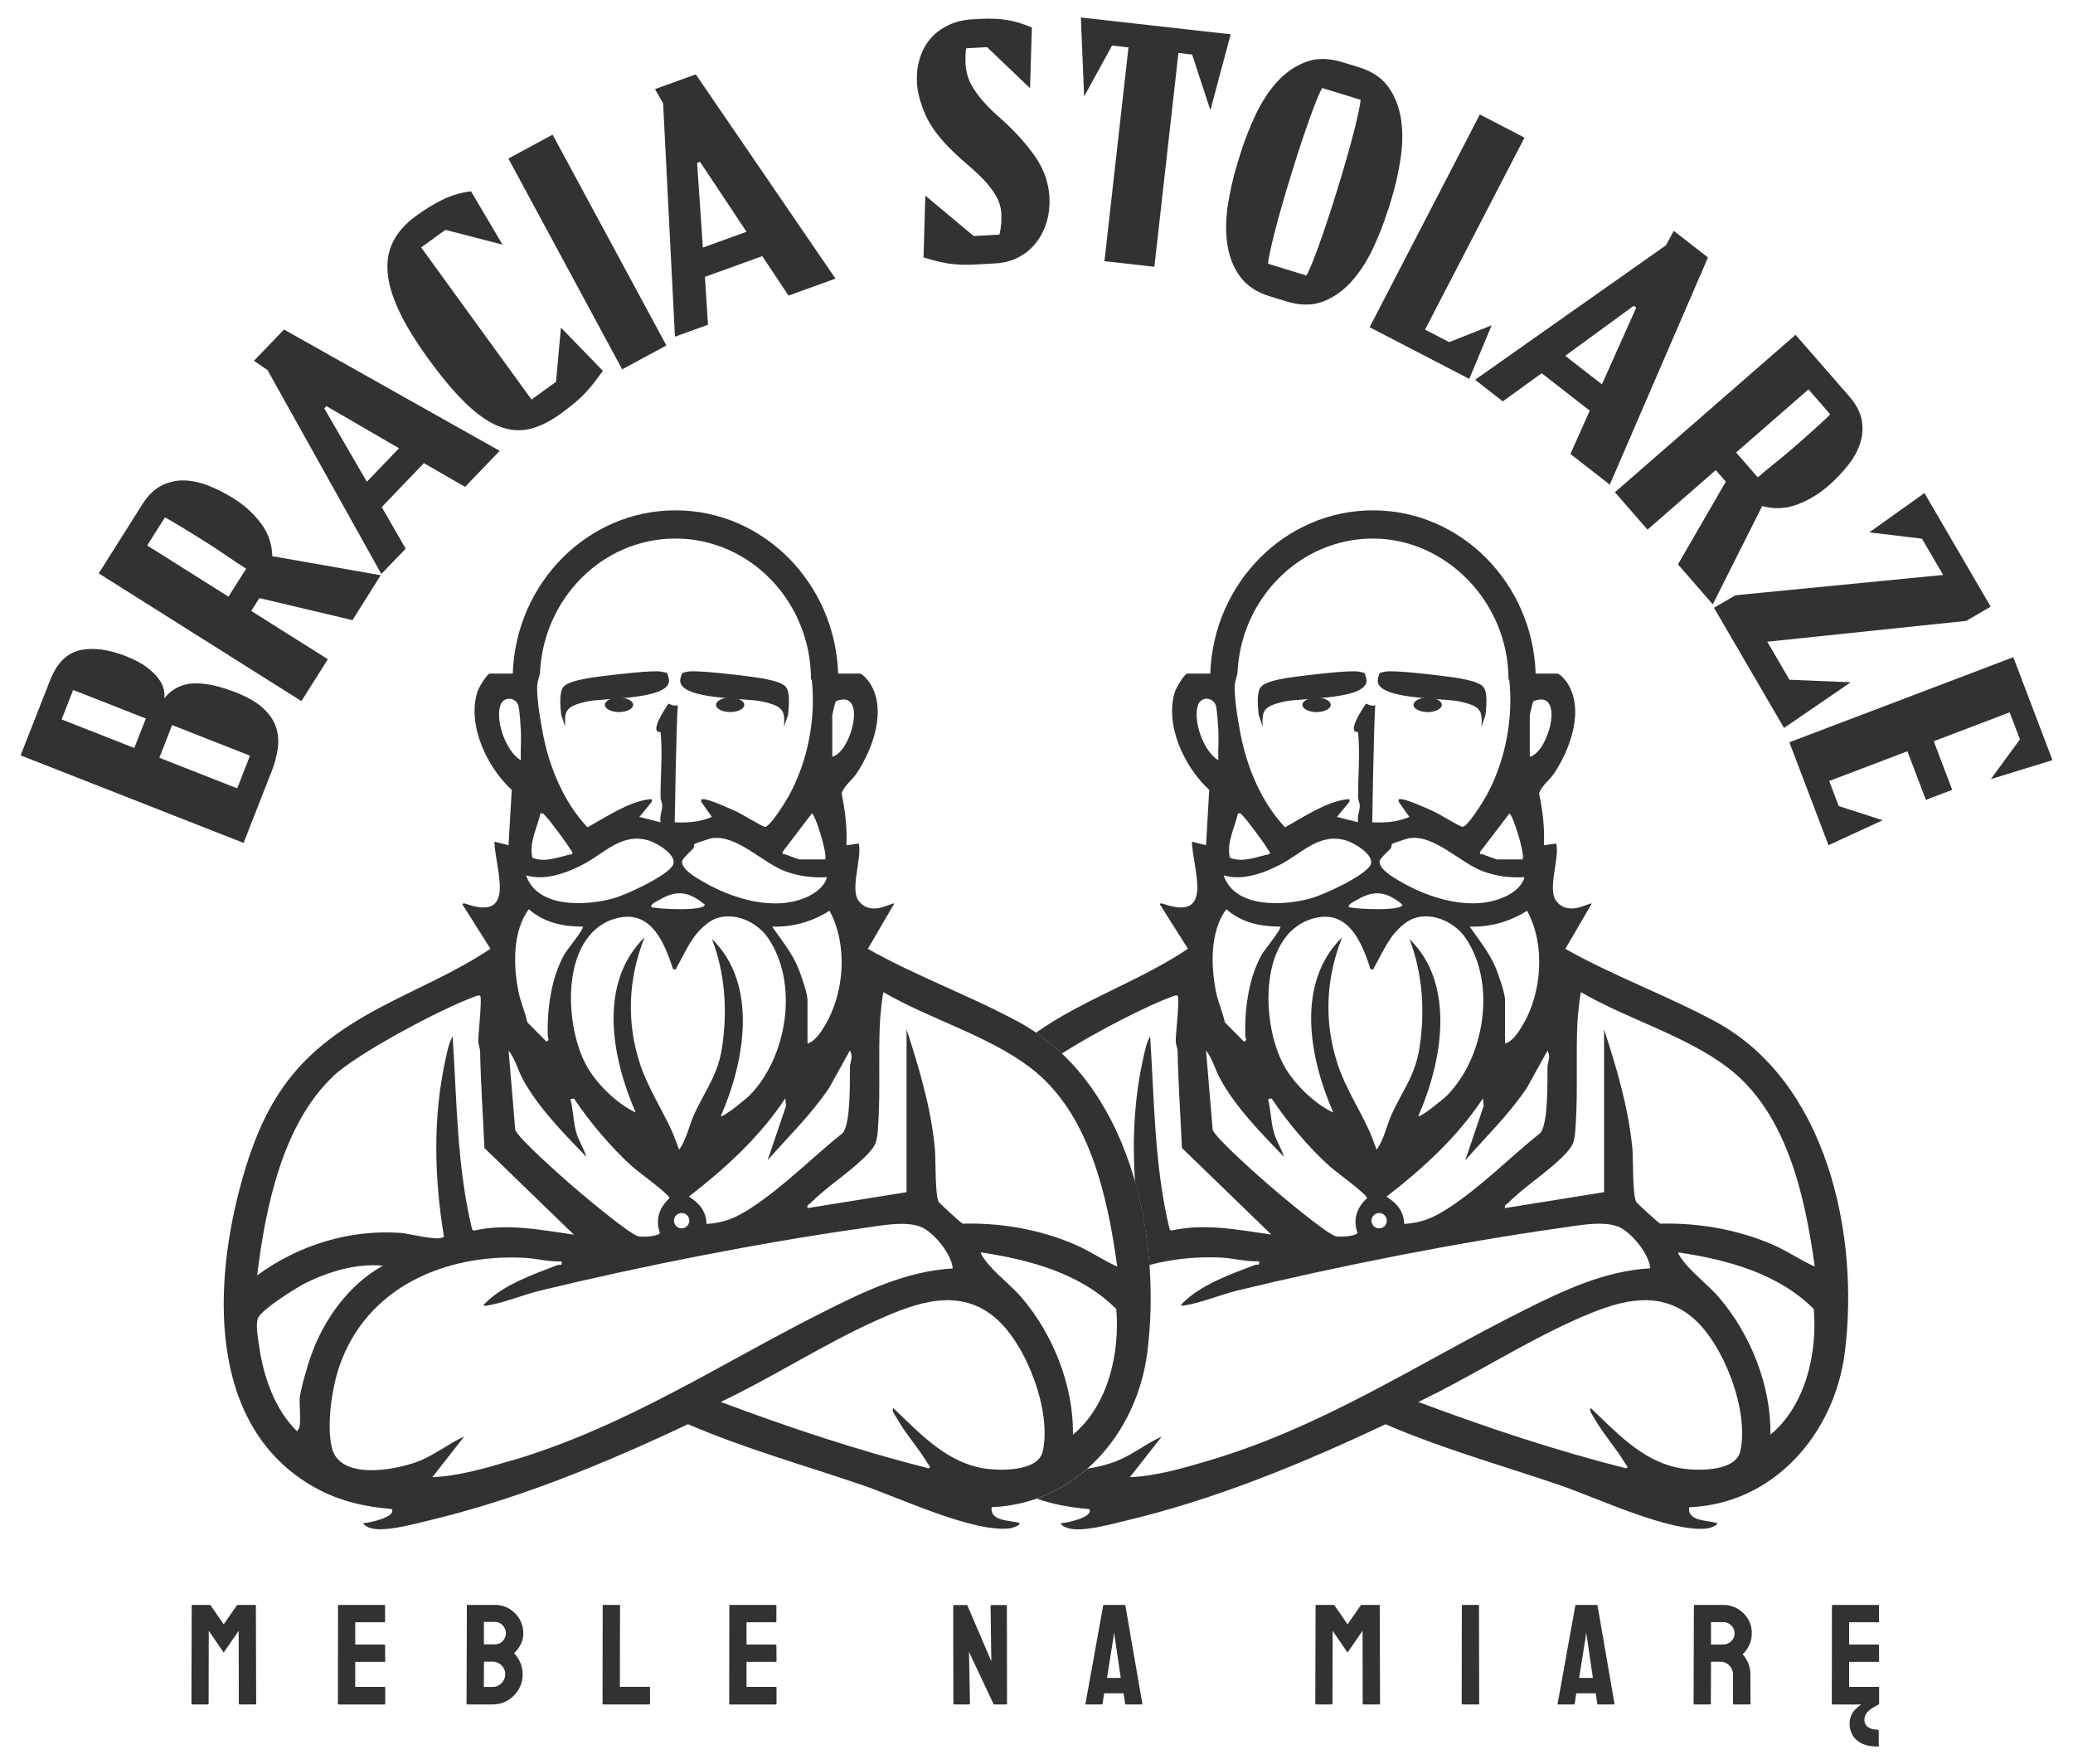 <svg xmlns="http://www.w3.org/2000/svg" id="Warstwa_1" viewBox="0 0 278.54 236.98"><defs><style>      .st0 {        fill: #323232;      }    </style></defs><g><path class="st0" d="M25.8,228.98s-.08-.03-.08-.1l.04-13.19c0-.05.03-.08.08-.08h2.34s.1.03.13.08l1.75,2.53,1.75-2.53c.04-.05.08-.08.13-.08h2.36s.08.03.08.08l.04,13.19c0,.06-.03.1-.08.1h-2.17s-.08-.03-.08-.1l-.02-9.79-2.02,2.92-2-2.92-.02,9.79c0,.06-.03.1-.08.1h-2.17.02Z"></path><path class="st0" d="M45.48,228.98s-.08-.03-.08-.1l.02-13.19c0-.05.03-.08.08-.08h6.16s.08.03.08.1v2.15c0,.05-.03.08-.08.08h-3.93v2.99h3.93s.08.03.08.08l.02,2.17c0,.05-.03.08-.08.08h-3.95v3.36h3.95s.08.03.08.1v2.19c0,.05-.03.08-.08.08h-6.2Z"></path><path class="st0" d="M62.77,228.98s-.08-.03-.08-.1l.04-13.19c0-.05.03-.08.08-.08h3.69c.73,0,1.38.18,1.96.53s1.03.82,1.36,1.39c.33.58.5,1.2.5,1.88,0,.55-.12,1.06-.37,1.54-.25.47-.55.86-.89,1.15.37.37.66.8.86,1.29.2.49.31,1,.31,1.54,0,.74-.18,1.42-.54,2.03s-.84,1.1-1.45,1.47c-.61.36-1.28.55-2.02.55h-3.45ZM65.01,226.63h1.19c.46,0,.86-.17,1.19-.51s.5-.74.5-1.2-.17-.86-.5-1.19-.73-.5-1.19-.5h-1.17s-.02,3.4-.02,3.4ZM65.03,220.91h1.46c.45,0,.81-.16,1.08-.47.27-.31.41-.66.41-1.03,0-.41-.15-.76-.44-1.07-.29-.3-.65-.45-1.06-.45h-1.46v3.01h0Z"></path><path class="st0" d="M81.04,228.98c-.05,0-.08-.03-.08-.1l.02-13.17c0-.06.03-.1.1-.1h2.13c.06,0,.1.03.1.1l-.02,10.9h3.95c.06,0,.1.03.1.1v2.17c0,.06-.03.1-.1.1,0,0-6.2,0-6.2,0Z"></path><path class="st0" d="M98.06,228.98c-.05,0-.08-.03-.08-.1l.02-13.19c0-.05.03-.08.08-.08h6.16c.05,0,.08.03.08.1v2.15c0,.05-.03.08-.08.08h-3.93v2.99h3.93c.05,0,.08.03.08.08l.02,2.17c0,.05-.03.08-.08.08h-3.95v3.36h3.95c.05,0,.08.03.08.1v2.19c0,.05-.03.08-.08.08h-6.2,0Z"></path><path class="st0" d="M128.25,228.98c-.1,0-.15-.04-.15-.13l-.02-13.07c0-.1.05-.15.15-.15h1.73l3.24,7.56-.1-7.41c0-.1.06-.15.17-.15h1.9c.08,0,.12.05.12.15l.02,13.09c0,.08-.03.11-.1.11h-1.69l-3.32-7.06.13,6.91c0,.1-.06.15-.17.15h-1.92.01Z"></path><path class="st0" d="M145.85,228.88l2.38-13.19c0-.05.04-.08.1-.08h2.78c.05,0,.08.03.1.08l2.28,13.19c0,.06,0,.1-.08.1h-2.13c-.05,0-.08-.03-.1-.1l-.21-1.4h-2.61l-.21,1.4c0,.06-.05.1-.1.1h-2.13c-.05,0-.08-.03-.08-.1h.01ZM148.75,225.42h1.84l-.79-5.39-.12-.71-.08.71-.86,5.39h0Z"></path><path class="st0" d="M176.81,228.98c-.05,0-.08-.03-.08-.1l.04-13.19c0-.05.03-.08.08-.08h2.34c.05,0,.1.03.13.08l1.75,2.53,1.75-2.53c.04-.05.08-.08.13-.08h2.36c.05,0,.08.03.08.08l.04,13.19c0,.06-.03.1-.08.1h-2.17c-.05,0-.08-.03-.08-.1l-.02-9.79-2.02,2.92-2-2.92-.02,9.79c0,.06-.03.1-.08.1h-2.17.02Z"></path><path class="st0" d="M196.5,228.98c-.06,0-.1-.03-.1-.1l.02-13.19c0-.05.03-.08.08-.08h2.15c.05,0,.08.03.08.08l.02,13.19c0,.06-.03.1-.08.1h-2.17Z"></path><path class="st0" d="M209.29,228.88l2.38-13.19c0-.05.04-.08.1-.08h2.78c.05,0,.08.03.1.08l2.28,13.19c0,.06,0,.1-.08.1h-2.13c-.05,0-.08-.03-.1-.1l-.21-1.4h-2.61l-.21,1.4c0,.06-.05.1-.1.1h-2.13c-.05,0-.08-.03-.08-.1h.01ZM212.19,225.42h1.84l-.79-5.39-.12-.71-.08.71-.86,5.39h0Z"></path><path class="st0" d="M227.64,228.98c-.05,0-.08-.03-.08-.1l.04-13.19c0-.05.03-.08.08-.08h3.88c.69,0,1.33.17,1.91.51s1.05.79,1.39,1.36c.35.57.52,1.21.52,1.93,0,.47-.07.9-.21,1.28s-.31.7-.5.96c-.19.26-.36.46-.52.59.69.77,1.04,1.67,1.04,2.71l.02,3.93c0,.06-.03.1-.1.1h-2.17c-.05,0-.08-.02-.08-.06v-3.97c0-.46-.16-.86-.49-1.2s-.73-.51-1.2-.51h-1.27l-.02,5.64c0,.06-.03.1-.08.1h-2.17.01ZM229.9,220.93h1.65c.4,0,.75-.15,1.06-.44s.46-.65.46-1.07-.15-.76-.45-1.06c-.3-.29-.66-.44-1.07-.44h-1.65v3.01h0Z"></path><path class="st0" d="M246.21,228.98c-.05,0-.08-.03-.08-.1l.02-13.19c0-.05.03-.08.08-.08h6.16c.05,0,.08.03.08.1v2.15c0,.05-.03.08-.08.08h-3.93v2.99h3.93c.05,0,.08.03.08.08l.02,2.17c0,.05-.03.08-.08.08h-3.95v3.36h3.95c.05,0,.08.03.08.1v2.19c0,.05-.03.08-.08.08h-6.2ZM252.36,234.64c-.91,0-1.64-.14-2.21-.42-.56-.28-.98-.66-1.24-1.13-.26-.47-.39-.99-.39-1.54,0-.79.3-1.47.89-2.02.59-.56,1.37-1.02,2.31-1.39l.71.84c-.78.4-1.3.75-1.55,1.06s-.37.65-.37,1.02c0,.4.15.71.46.95.31.24.76.36,1.36.36.04,0,.06.02.08.05,0,.03.02.1.02.2l.02,1.88c0,.1-.03.15-.1.15h0Z"></path></g><g><path class="st0" d="M22.04,93.85c1.03-1.28,2.34-1.96,3.91-2.04s3.49.33,5.76,1.22c1.58.62,2.8,1.33,3.66,2.13.86.8,1.44,1.66,1.73,2.56.29.91.36,1.86.22,2.87-.15,1-.41,2.01-.81,3.01l-3.78,9.64-29.96-11.76,3.95-10.07c.9-2.3,2.23-3.64,4-4.05,1.76-.4,3.84-.13,6.22.8,1.12.44,2.03.92,2.74,1.45.7.53,1.25,1.04,1.62,1.56.38.51.62,1,.71,1.47.1.47.11.87.05,1.21,0,0-.02,0-.02,0ZM8.28,96.65l9.77,3.84,1.55-3.96-9.77-3.84s-1.55,3.96-1.55,3.96ZM23.13,97.41l-1.72,4.39,10.46,4.11,1.72-4.39s-10.46-4.11-10.46-4.11Z"></path><path class="st0" d="M34.84,80.36l-1.08,1.72,10.29,6.48-3.55,5.63-27.23-17.16,3.55-5.63.57-.9,1.73-2.74c.74-1.17,1.58-2.01,2.53-2.5s1.96-.73,3.02-.72c1.07.02,2.17.25,3.33.7,1.15.45,2.3,1.04,3.45,1.76,1.41.89,2.61,1.98,3.59,3.28.99,1.3,1.5,2.78,1.55,4.44l14.57,2.56-3.8,6.03-12.51-2.96h0ZM30.7,80.16l2.37-3.76c-.76-.48-1.59-1.03-2.51-1.66-.91-.63-1.78-1.2-2.58-1.71-.31-.2-.76-.48-1.35-.85-.59-.37-1.2-.75-1.83-1.13s-1.2-.72-1.71-1.02c-.5-.3-.82-.47-.94-.51l-2.37,3.76s10.92,6.88,10.92,6.88Z"></path><path class="st0" d="M56.96,62.22l-5.67,5.9,3.22,5.59-3.27,3.4-15.3-27.4-1.82-1.24,4.04-4.2,28.98,16.3-4.65,4.84s-5.53-3.19-5.53-3.19ZM53.62,60.22l-9.76-5.66-.29.3,5.72,9.86s4.33-4.5,4.33-4.5Z"></path><path class="st0" d="M81.01,49.81c-.4.55-.78,1.07-1.14,1.54s-.76.94-1.2,1.41c-.44.47-.93.93-1.48,1.39-.55.45-1.18.94-1.91,1.47-1.4,1.01-2.76,1.68-4.09,2-1.33.32-2.69.21-4.09-.32-1.39-.53-2.87-1.54-4.42-3.02-1.55-1.48-3.26-3.51-5.13-6.08-1.74-2.4-3.06-4.55-3.95-6.47-.9-1.92-1.41-3.66-1.52-5.21-.12-1.55.15-2.94.8-4.18.65-1.23,1.66-2.35,3.03-3.34,1.3-.94,2.52-1.69,3.67-2.23,1.15-.55,2.38-.9,3.71-1.07l4.23,7.16-7.67-1.98-3.26,2.36,14.83,20.44,3.29-2.39.66-7.28,5.63,5.8h0Z"></path><path class="st0" d="M83.6,49.62l-15.29-28.32,5.94-3.21,15.29,28.32-5.94,3.21Z"></path><path class="st0" d="M102.42,34.41l-7.7,2.78.41,6.44-4.44,1.6-1.59-31.34-1.09-1.92,5.48-1.98,18.77,27.44-6.31,2.28-3.54-5.31h0ZM100.31,31.14l-6.25-9.4-.39.14.77,11.38,5.87-2.12Z"></path><path class="st0" d="M131.87,2.53c1.17-.06,2.28-.02,3.34.14s2.2.5,3.44,1.02l-.25,8.16-5.77-5.52-2.77.15c-.06.1-.1.35-.12.77-.02.42-.02.87,0,1.37.03.55.13,1.1.3,1.65s.44,1.11.81,1.69c.37.58.85,1.2,1.45,1.87.59.66,1.34,1.39,2.25,2.17,1.85,1.66,3.36,3.34,4.54,5.03,1.17,1.7,1.81,3.51,1.92,5.45.06,1.14-.06,2.23-.35,3.26-.3,1.04-.76,1.96-1.38,2.78-.62.82-1.4,1.49-2.35,2s-2.03.81-3.26.87l-2.49.14c-1.45.08-2.68.04-3.69-.12-1.01-.16-2.15-.44-3.4-.83l.24-8.3,6.5,5.43,3.46-.19c.13-.53.2-1.05.24-1.54.03-.5.04-.91.02-1.25-.05-.86-.28-1.66-.71-2.39-.43-.73-.94-1.42-1.55-2.07s-1.27-1.27-1.98-1.88c-.71-.61-1.38-1.21-2-1.79-1.92-1.81-3.23-3.52-3.94-5.13s-1.09-3.05-1.16-4.31c-.06-1.11.04-2.15.32-3.12.27-.97.7-1.84,1.29-2.6.59-.76,1.34-1.39,2.26-1.88.91-.5,1.97-.81,3.17-.94l1.62-.09h0Z"></path><path class="st0" d="M162.64,14.82l-2.46-7.49-1.84-.21-3.23,28.72-6.71-.75,3.23-28.72-2.21-.25-3.75,6.84-.44-10.61,20.13,2.26-2.73,10.21h.01Z"></path><path class="st0" d="M186.48,28.23c-.55,1.8-1.24,3.55-2.06,5.27-.82,1.72-1.79,3.18-2.9,4.4-1.12,1.22-2.39,2.1-3.81,2.63-1.42.53-3.03.52-4.83-.03l-2.25-.69c-1.8-.55-3.14-1.45-4.03-2.69-.89-1.24-1.46-2.68-1.69-4.32-.24-1.64-.21-3.4.08-5.28.29-1.88.71-3.72,1.26-5.51l.38-1.24c.57-1.86,1.27-3.65,2.09-5.38.82-1.73,1.79-3.21,2.91-4.43,1.12-1.22,2.4-2.1,3.84-2.64s3.06-.53,4.86.02l2.25.69c1.8.55,3.13,1.46,4.01,2.71.87,1.25,1.43,2.7,1.67,4.34s.21,3.4-.08,5.3c-.29,1.89-.72,3.77-1.3,5.63l-.38,1.24-.02-.02h0ZM175.55,37.01c.36-.63.9-1.96,1.64-3.99.74-2.03,1.57-4.55,2.5-7.55.96-3.12,1.71-5.73,2.24-7.83.53-2.09.83-3.5.89-4.23l-5.17-1.59c-.36.63-.9,1.96-1.64,4-.74,2.03-1.59,4.61-2.55,7.73-.93,3.01-1.65,5.56-2.19,7.65-.53,2.09-.83,3.5-.89,4.23l5.17,1.59h0Z"></path><path class="st0" d="M197.42,50.9l-13.39-6.94,14.81-28.58,6,3.11-13.36,25.79,3.24,1.68,5.7-2.25-3,7.2h0Z"></path><path class="st0" d="M213.61,55.17l-6.46-5.03-5.23,3.78-3.72-2.9,25.65-18.07,1.04-1.94,4.6,3.58-13.19,30.52-5.29-4.12,2.6-5.83h0ZM215.24,51.64l4.61-10.3-.33-.26-9.21,6.72,4.93,3.83h0Z"></path><path class="st0" d="M231.88,64.69l-1.34-1.53-9.17,7.99-4.38-5.02,24.27-21.15,4.38,5.02.7.8,2.13,2.44c.91,1.05,1.47,2.1,1.67,3.15.2,1.05.14,2.09-.18,3.1-.32,1.02-.86,2.01-1.63,2.99-.77.97-1.66,1.91-2.68,2.8-1.26,1.09-2.65,1.93-4.17,2.5-1.53.57-3.09.64-4.7.2l-6.64,13.21-4.68-5.37,6.44-11.13h-.02ZM233.27,60.78l2.92,3.35c.67-.59,1.44-1.23,2.31-1.92s1.66-1.36,2.38-1.98c.28-.24.68-.59,1.2-1.05s1.06-.93,1.61-1.43,1.04-.94,1.47-1.34c.43-.4.68-.65.76-.75l-2.92-3.35-9.73,8.48h0Z"></path><path class="st0" d="M239.71,97.79l-9.41-16.14,2.88-1.68,27.91-2.73-2.84-4.87-7.08-.85,7.41-5.28,8.9,15.26-3.28,1.91-26.74,2.8,2.98,5.11,8.23.34-8.95,6.13h0Z"></path><path class="st0" d="M252.97,110.19l-7.28,3.36-5.26-13.83,30.09-11.43,5.26,13.83-8.28,2.55,3.91-5.34-1.38-3.63-10.2,3.88,2.48,6.53-3.54,1.35-2.48-6.53-10.51,3.99,1.28,3.37,5.92,1.91h-.01Z"></path></g><g><g><g><path class="st0" d="M199.61,95.99c.09-.95.34-3.02-.34-3.75-.81-.88-3.91-1.23-5.19-1.4-1.16-.15-7.05-.88-8.05-.59-.66.19-.66-.04-.88.89-.7,2.91,8.71,2.59,10.99,3.1,2.93.66,3.04,1.29,2.92,3.39l.56-1.64h0Z"></path><path class="st0" d="M169.12,95.99c-.09-.95-.34-3.02.34-3.75.81-.88,3.91-1.23,5.19-1.4,1.16-.15,7.05-.88,8.05-.59.66.19.66-.04.88.89.7,2.91-8.71,2.59-10.99,3.1-2.93.66-3.04,1.29-2.92,3.39l-.56-1.64h0Z"></path><ellipse class="st0" cx="176.9" cy="94.69" rx="1.9" ry=".97"></ellipse><ellipse class="st0" cx="191.83" cy="94.69" rx="1.9" ry=".97"></ellipse></g><path class="st0" d="M230.49,137.24c-6.56-3.54-13.67-6.1-20.16-9.77l3.54-6.07c-.27-.25-3.06,1.82-4.76-.35-1.23-1.58.46-5.69,0-7.73l-1.66.24c.11-2.35-.17-4.69-.65-6.99.41-1.11,1.37-1.7,2.03-2.69,2.18-3.27,4.09-8.53,1.76-12.13-.23-.35-.99-1.26-1.35-1.26h-2.9c-.41-12.17-10.06-21.93-21.86-21.93s-21.45,9.77-21.86,21.93h-3.07c-.39,0-1.51,1.91-1.66,2.38-1.46,4.48,1.27,10.22,4.59,13.24l-.43,7.44-1.9-.48c.11,3.68,3,10.58-3.57,8.44-.21-.07-.72-.28-.72,0l3.76,5.95c-4.74,3.19-10.14,5.37-15.18,8.08-1.93,1.04-3.67,2.09-5.23,3.19,1.24.85,2.39,1.79,3.46,2.8,4.73-2.99,11.52-6.44,14.68-7.59.3-.11.55-.26.88-.19.31.32-.26,5.17-.25,6.07,0,.5.24.97.25,1.43.09,4.33.39,8.64.58,12.97l12.02,11.64c-4.43-.64-9-1.56-13.45-.54l-.22-.16c-2.06-8.47-2.05-17.27-2.62-25.93-.52.87-.74,2.09-.96,3.08-1.19,5.44-1.45,10.97-1.07,16.49,1.03,3.63,1.65,7.4,1.93,11.15,3.06-.83,6.34-1.16,9.63-1,1.65.08,3.42.57,5.1.49.13.72-.22.36-.56.5-3.26,1.25-7.29,2.64-9.78,5.21-.27.28-.03.28.24.24,2.22-.32,4.95-1.47,7.25-2.03,13.4-3.25,29.59-6.45,43.23-8.37,2.28-.32,5.76-1.04,7.9-.19,1.73.7,4.17,3.7,4.28,5.59-6.1.34-11.68,2.98-17.04,5.67-14.23,7.13-26.62,15.49-42.17,20.13-3.42,1.02-7.13,2.11-10.7,2.26l4.28-5.46c-2.17.98-4.01,2.52-6.26,3.37-.94.35-2.29.73-3.74.95-1.98,1.74-4.26,3.12-6.79,4.02,2.23.79,4.54,1.2,7.03,1.4.72,1.09-3.14,1.91-3.8,1.9,0,.29.69.57.9.64,1.79.61,5.55-.43,7.52-.9,12.24-2.89,23.88-7.69,35.21-13.03,7.61,3.28,15.59,5.51,23.42,8.18,4.92,1.68,14.94,6.44,19.85,5.81.29-.04,1.25-.33,1.32-.7-1.33-.44-4.03-.18-3.8-2.14,11.41-.45,19.54-9.9,20.92-20.81,2-15.8-2.39-36.34-17.38-44.43h0ZM205.55,96.08c0-.1.4-1.77.46-1.86,4.32-1.82,2.15,6.8-.46,7.45v-5.59ZM204.61,137.7c-.52.88-1.34,2.2-2.38,2.49v-5.83c0-.89-.84-3.32-1.22-4.25-.87-2.13-2.24-3.76-3.53-5.62,2.81.06,5.35-.65,7.71-2.14,2.47,4.55,2.02,10.94-.57,15.34h0ZM202.31,120.42c-4.45,2.12-10.26.31-14.28-2.07-.82-.48-2.87-1.65-2.65-2.74.39-.63.98-1.09,1.47-1.61.14-.15.1-.53.2-.63.09-.08,2.07-.73,2.22-.75,3.37-.62,6.94,3.33,10.03,4.45,1.81.66,3.61.88,5.53.77-.29,1.21-1.46,2.08-2.52,2.59h0ZM188.43,121.52c0,.93-6.28.61-7.13.36-.38-.33.84-.88,1.03-.99,2.38-1.41,4-1.08,6.1.63ZM204.6,115.46h-3.45c-.1,0-1.64-.58-1.93-.69-.24-.09-.42.13-.32-.36l3.91-5.12c.39,0,2.13,5.37,1.78,6.18h0ZM166,91.48c.02-.06.27-.99.27-.99.41-10.07,8.42-18.14,18.2-18.14s18.22,8.5,18.22,18.95h.1c.58,5.25-.53,10.98-3.07,15.6-.38.7-2.58,4.28-3.23,4.18-.39-.06-3.1-1.73-3.87-2.08-.92-.41-3.48-1.58-4.32-1.63-.37-.02-.41-.04-.35.36l1.42,2.02c-1.61.68-3.25.81-4.99.72,0,0,.21-13.25.41-15.76-.29.29-1.25-.18-1.25-.18-.68,1-2.58,3.94-1.06,3.81.28,2.91,0,5.75,0,8.69,0,.44.23.86.23,1.21,0,.69-.39,1.47-.22,2.23l-2.85-.72,1.66-2.02c.05-.39.03-.39-.34-.35-2.85.35-5.84,2.43-8.3,3.76-3.22-3.42-5.17-8.18-6.02-12.76-.29-1.57-1.01-5.57-.63-6.9h0ZM166.32,109.28c.4-.09.48.13.71.36.59.59,2.95,3.77,3.35,4.5.11.2.33.25.23.6-1.75.34-3.59,1.21-5.36.49-.46-2.07.65-4.01,1.09-5.96h-.02ZM172.09,116.12c2.87-1.5,5.16-4.28,8.78-3.21,1.13.33,3.98,2.03,3.25,3.34-.81,1.45-6.24,3.95-7.95,4.43-3.72,1.04-10.25,1.36-11.76-3.08,2.52.76,5.42-.3,7.68-1.48ZM167.34,139.29c0,.24.32.33-.19.65l-2.58-2.61c-.29-1.39-.9-2.68-1.18-4.09-.71-3.52-.81-8.12,1.38-11.09,2.09,1.81,4.53,2.31,7.25,2.34.26.23-2.12,3.13-2.42,3.64-1.83,3.19-2.4,7.52-2.27,11.15h0ZM160.95,94.76c.42-1.27,2.17-1.16,2.46.18.14.66.26,2.48.3,3.27.06,1.3-.06,2.63,0,3.93-1.99-1.17-3.44-5.28-2.75-7.39h-.01ZM182.39,165.64c-.32.48-2.28.55-2.86.45-1.17-.19-7.82-5.83-9.17-7-1.32-1.14-7.08-6.24-7.42-7.32l-.89-10.64c.86,1.07,1.19,2.49,1.86,3.73,2.13,3.93,5.52,7.34,8.6,10.54-.34-1.17-1.01-2.07-1.35-3.28-.41-1.45-.4-3-.78-4.45l.47-.11c2.16,3.23,4.95,6.54,7.85,9.16.73.66,5.06,3.79,4.98,4.24-1.38,1.28-1.93,2.87-1.27,4.68h-.02ZM179.7,142.85c-1.83-5.64-1.55-11.44.64-16.93-6.31,6.18-4.39,16.26-1.19,23.54-2.4-1.1-5-3.6-6.38-5.87-3.31-5.44-3.84-17.74,3.36-20.1,4.88-1.6,6.79,2.87,8.02,6.71.56.11.38-.05.53-.31,1.24-2.16,1.97-4.24,4.12-5.87,2.57-1.96,6.36-.52,8.06,1.91,4.26,6.09,2.65,16.13-2.47,21.28-.36.36-3.54,2.98-3.82,2.72,3.19-7.21,5.09-17.71-1.19-23.78,1.78,4.6,2.1,9.69,1.36,14.56-.57,3.73-2.2,5.65-3.71,8.9-.74,1.6-1.03,3.43-2.06,4.84-.34-.84-.62-1.73-1-2.56-1.29-2.83-3.26-5.88-4.28-9.04h.01ZM185.31,165.02c-.57,0-1.03-.46-1.03-1.03s.46-1.03,1.03-1.03,1.03.46,1.03,1.03-.46,1.03-1.03,1.03ZM188.68,164.44c-.07-1.76-.97-2.77-2.38-3.68,4.91-3.79,9.51-7.99,12.96-13.2l.09,1.04-2.47,7.28c2.82-3.21,5.92-6.2,8.3-9.77l2.75-4.97c.49.85,0,1.52,0,2.26-.03,1.94.13,7.4-.95,8.8-4.11,3.28-8.02,7.3-12.44,10.15-1.93,1.25-3.51,1.93-5.87,2.08h0ZM233.83,194.98c-.66,2.88-6.35,2.66-8.56,2.17-4.79-1.07-8.11-4.75-11.52-7.98-.29.32.24.95.41,1.26,1.22,2.19,3.01,4.13,4.24,6.22.11.19.48.42.1.61-9.48-2.39-18.79-5.49-27.93-8.92,7.14-3.39,13.86-7.8,21.07-11.02,5.24-2.34,11.02-4.47,15.93-.18,4.11,3.59,7.48,12.51,6.26,17.84ZM237.89,192.74c.09-6.56-2.66-13.47-6.9-18.42-1.32-1.54-3.09-2.87-4.4-4.4-.2-.24-1.23-1.47-1.06-1.67,6.54.99,13.38,2.8,18.18,7.61.5,5.92-1.09,12.96-5.82,16.88h0ZM238.29,167.25c-4.77-2.07-10.01-2.99-15.21-2.86-.21-.06-3-2.63-3.19-2.87-.56-.7-.43-5.89-.55-7.18-.52-5.5-2.11-10.83-3.81-16.05v21.87l-13.31,2.14c-.12-.47.2-.46.4-.67,2-2.04,5.05-4,7.21-6.1,1.78-1.73,1.75-2.21,1.91-4.75.27-4.43,0-9.15.22-13.57.03-.56.33-3.8.49-3.91,6.2,3.62,14.01,5.8,19.71,10.13,7.96,6.05,10.38,17.33,11.68,26.72-1.91-.83-3.62-2.06-5.55-2.89h0Z"></path></g><g><g><path class="st0" d="M105.89,95.99c.09-.95.34-3.02-.34-3.75-.81-.88-3.91-1.23-5.19-1.4-1.16-.15-7.05-.88-8.05-.59-.66.19-.66-.04-.88.89-.7,2.91,8.71,2.59,10.99,3.1,2.93.66,3.04,1.29,2.92,3.39l.56-1.64h0Z"></path><path class="st0" d="M75.4,95.99c-.09-.95-.34-3.02.34-3.75.81-.88,3.91-1.23,5.19-1.4,1.16-.15,7.05-.88,8.05-.59.66.19.66-.04.88.89.7,2.91-8.71,2.59-10.99,3.1-2.93.66-3.04,1.29-2.92,3.39l-.56-1.64h0Z"></path><ellipse class="st0" cx="83.17" cy="94.69" rx="1.9" ry=".97"></ellipse><ellipse class="st0" cx="98.11" cy="94.69" rx="1.9" ry=".97"></ellipse></g><path class="st0" d="M136.77,137.24c-6.56-3.54-13.67-6.1-20.16-9.77l3.54-6.07c-.27-.25-3.06,1.82-4.76-.35-1.23-1.58.46-5.69,0-7.73l-1.66.24c.11-2.35-.17-4.69-.65-6.99.41-1.11,1.37-1.7,2.03-2.69,2.18-3.27,4.09-8.53,1.76-12.13-.23-.35-.99-1.26-1.35-1.26h-2.9c-.41-12.17-10.06-21.93-21.86-21.93s-21.45,9.77-21.86,21.93h-3.07c-.39,0-1.51,1.91-1.66,2.38-1.46,4.48,1.27,10.22,4.59,13.24l-.43,7.44-1.9-.48c.11,3.68,3,10.58-3.57,8.44-.21-.07-.72-.28-.72,0l3.76,5.95c-4.74,3.19-10.14,5.37-15.18,8.08-10.34,5.56-14.97,11.54-18.19,22.95-3.87,13.73-4.75,32.67,9.17,41,3.43,2.05,6.96,2.91,10.92,3.23.72,1.09-3.14,1.91-3.8,1.9,0,.29.69.57.9.64,1.79.61,5.55-.43,7.52-.9,12.24-2.89,23.88-7.69,35.21-13.03,7.61,3.28,15.59,5.51,23.42,8.18,4.92,1.68,14.94,6.44,19.85,5.81.29-.04,1.25-.33,1.32-.7-1.33-.43-4.03-.18-3.8-2.14,11.41-.45,19.54-9.9,20.92-20.81,2-15.8-2.39-36.34-17.38-44.43h0ZM114.2,141.14c.49.85.01,1.52,0,2.26-.03,1.94.13,7.4-.95,8.8-4.11,3.28-8.02,7.3-12.44,10.15-1.93,1.25-3.51,1.93-5.87,2.08-.07-1.76-.97-2.77-2.38-3.68,4.91-3.79,9.51-7.99,12.96-13.2l.09,1.04-2.47,7.28c2.82-3.21,5.92-6.2,8.3-9.77l2.75-4.97h.01ZM85.43,149.46c-2.4-1.1-5-3.6-6.38-5.87-3.31-5.44-3.84-17.74,3.36-20.1,4.88-1.6,6.79,2.87,8.02,6.71.56.11.38-.05.53-.31,1.24-2.16,1.97-4.24,4.12-5.87,2.57-1.96,6.36-.52,8.06,1.91,4.26,6.09,2.65,16.13-2.47,21.28-.36.36-3.54,2.98-3.82,2.72,3.19-7.21,5.09-17.71-1.19-23.78,1.78,4.6,2.1,9.69,1.36,14.56-.57,3.73-2.2,5.65-3.71,8.9-.74,1.6-1.03,3.43-2.06,4.84-.34-.84-.62-1.73-1-2.56-1.29-2.83-3.26-5.88-4.28-9.04-1.83-5.64-1.55-11.44.64-16.93-6.31,6.18-4.39,16.26-1.19,23.54h0ZM73.62,139.29c0,.24.32.33-.19.65l-2.58-2.61c-.29-1.39-.9-2.68-1.18-4.09-.71-3.52-.81-8.12,1.38-11.09,2.09,1.81,4.53,2.31,7.25,2.34.26.23-2.12,3.13-2.42,3.64-1.83,3.2-2.4,7.52-2.27,11.15h.01ZM78.37,116.12c2.87-1.5,5.16-4.28,8.78-3.21,1.13.33,3.98,2.03,3.25,3.34-.81,1.45-6.24,3.95-7.95,4.43-3.72,1.04-10.25,1.36-11.76-3.08,2.52.76,5.42-.3,7.68-1.48ZM72.6,109.28c.4-.09.48.13.71.36.59.59,2.95,3.77,3.35,4.5.11.2.33.25.23.6-1.75.34-3.59,1.21-5.36.49-.46-2.07.65-4.01,1.09-5.96h-.02ZM105.58,117.07c1.81.66,3.61.88,5.53.77-.29,1.21-1.46,2.08-2.52,2.59-4.45,2.12-10.26.31-14.28-2.07-.82-.48-2.87-1.65-2.65-2.74.39-.63.98-1.09,1.47-1.61.14-.15.1-.53.2-.63.09-.08,2.07-.73,2.22-.75,3.37-.62,6.94,3.33,10.03,4.45h0ZM105.18,114.4l3.91-5.12c.39,0,2.13,5.37,1.78,6.18h-3.45c-.1,0-1.64-.58-1.93-.69-.24-.09-.42.13-.32-.36h0ZM94.7,121.52c0,.93-6.28.61-7.13.36-.38-.33.84-.88,1.03-.99,2.38-1.41,4-1.08,6.1.63ZM91.59,162.96c.57,0,1.03.46,1.03,1.03s-.46,1.03-1.03,1.03-1.03-.46-1.03-1.03.46-1.03,1.03-1.03ZM110.88,137.7c-.52.88-1.34,2.2-2.38,2.49v-5.83c0-.89-.84-3.32-1.22-4.25-.87-2.13-2.24-3.76-3.53-5.62,2.81.06,5.35-.65,7.71-2.14,2.47,4.55,2.02,10.94-.57,15.34h-.01ZM111.83,101.67v-5.59c0-.1.4-1.77.46-1.86,4.32-1.82,2.15,6.8-.46,7.45ZM90.75,72.35c10.05,0,18.22,8.5,18.22,18.95h.1c.58,5.25-.53,10.98-3.07,15.6-.38.7-2.58,4.28-3.23,4.18-.39-.06-3.1-1.73-3.87-2.08-.92-.41-3.48-1.58-4.32-1.63-.37-.02-.41-.04-.35.36l1.42,2.02c-1.61.68-3.25.81-4.99.72,0,0,.21-13.25.41-15.76-.29.29-1.25-.18-1.25-.18-.68,1-2.58,3.94-1.06,3.81.28,2.91-.01,5.75-.01,8.69,0,.44.23.86.23,1.21,0,.69-.39,1.47-.22,2.23l-2.85-.72,1.66-2.02c.05-.39.03-.39-.34-.35-2.85.35-5.84,2.43-8.3,3.76-3.22-3.42-5.17-8.18-6.02-12.76-.29-1.57-1.01-5.57-.63-6.9.02-.06.27-.99.27-.99.41-10.07,8.42-18.14,18.2-18.14h0ZM67.23,94.76c.42-1.27,2.17-1.16,2.46.18.14.66.26,2.48.3,3.27.06,1.3-.06,2.63-.01,3.93-1.99-1.17-3.44-5.28-2.75-7.39h0ZM70.18,144.87c2.13,3.93,5.52,7.34,8.6,10.54-.34-1.17-1.01-2.07-1.35-3.28-.41-1.45-.4-3-.78-4.45l.47-.11c2.16,3.23,4.95,6.54,7.85,9.16.73.66,5.06,3.79,4.98,4.24-1.38,1.28-1.93,2.87-1.27,4.68-.32.48-2.28.55-2.86.45-1.17-.19-7.82-5.83-9.17-7-1.31-1.14-7.08-6.24-7.42-7.32l-.89-10.64c.86,1.07,1.19,2.49,1.86,3.73h-.02ZM44.77,144.58c3.26-3.09,14.51-9.05,18.86-10.63.3-.11.55-.26.88-.19.31.32-.26,5.17-.25,6.07,0,.5.24.97.25,1.43.09,4.33.39,8.64.58,12.97l12.02,11.64c-4.43-.64-9-1.56-13.45-.54l-.22-.16c-2.06-8.47-2.05-17.27-2.62-25.93-.52.87-.74,2.09-.96,3.08-1.72,7.85-1.51,15.91-.21,23.8-.51.72-4.71-.41-5.73-.48-6.94-.52-13.81,1.63-19.37,5.7,1.11-9.02,3.37-20.26,10.22-26.75h0ZM40.26,188.1c0,1.06.14,2.59,0,3.57,0,.06-.29.62-.36.59-2.95-2.86-4.5-7.31-5.07-11.33-.14-.99-.54-3.03-.15-3.88.53-1.18,5.28-4.17,6.61-4.8,3.07-1.48,6.74-2.55,10.15-2.21-4.61,2.57-7.96,7.25-9.69,12.19-.43,1.23-1.49,4.74-1.49,5.88h0ZM68.79,196.19c-3.42,1.02-7.13,2.11-10.7,2.26l4.28-5.46c-2.17.98-4.01,2.52-6.26,3.37-3.05,1.15-10.47,2.54-11.52-1.88-.73-3.05,0-8.03,1.03-10.99,3.67-10.55,14.12-15.02,24.73-14.52,1.65.08,3.42.57,5.1.49.13.72-.22.36-.56.5-3.26,1.25-7.29,2.64-9.78,5.21-.27.28-.03.28.24.24,2.22-.32,4.95-1.47,7.25-2.03,13.4-3.25,29.59-6.45,43.23-8.37,2.28-.32,5.76-1.04,7.9-.19,1.73.7,4.17,3.7,4.28,5.59-6.1.34-11.68,2.98-17.04,5.67-14.23,7.13-26.62,15.49-42.17,20.13v-.02h-.01ZM140.11,194.98c-.66,2.88-6.35,2.66-8.56,2.17-4.79-1.07-8.11-4.75-11.52-7.98-.29.32.24.95.41,1.26,1.22,2.19,3.01,4.13,4.24,6.22.11.19.48.42.1.61-9.48-2.39-18.79-5.49-27.93-8.92,7.14-3.39,13.86-7.8,21.07-11.02,5.24-2.34,11.02-4.47,15.93-.18,4.11,3.59,7.48,12.51,6.26,17.84ZM144.17,192.74c.09-6.56-2.66-13.47-6.9-18.42-1.32-1.54-3.09-2.87-4.4-4.4-.2-.24-1.23-1.47-1.06-1.67,6.54.99,13.38,2.8,18.18,7.61.5,5.92-1.09,12.96-5.82,16.88h0ZM144.57,167.25c-4.77-2.07-10.01-2.99-15.21-2.86-.21-.06-3-2.63-3.19-2.87-.56-.7-.43-5.89-.55-7.18-.52-5.5-2.11-10.83-3.81-16.05v21.87l-13.31,2.14c-.12-.47.2-.46.4-.67,2-2.04,5.05-4,7.21-6.1,1.78-1.73,1.75-2.21,1.91-4.75.27-4.43-.01-9.15.22-13.57.03-.56.33-3.8.49-3.91,6.2,3.62,14.01,5.8,19.71,10.13,7.96,6.05,10.38,17.33,11.68,26.72-1.91-.83-3.62-2.06-5.55-2.89h0Z"></path></g></g></svg>